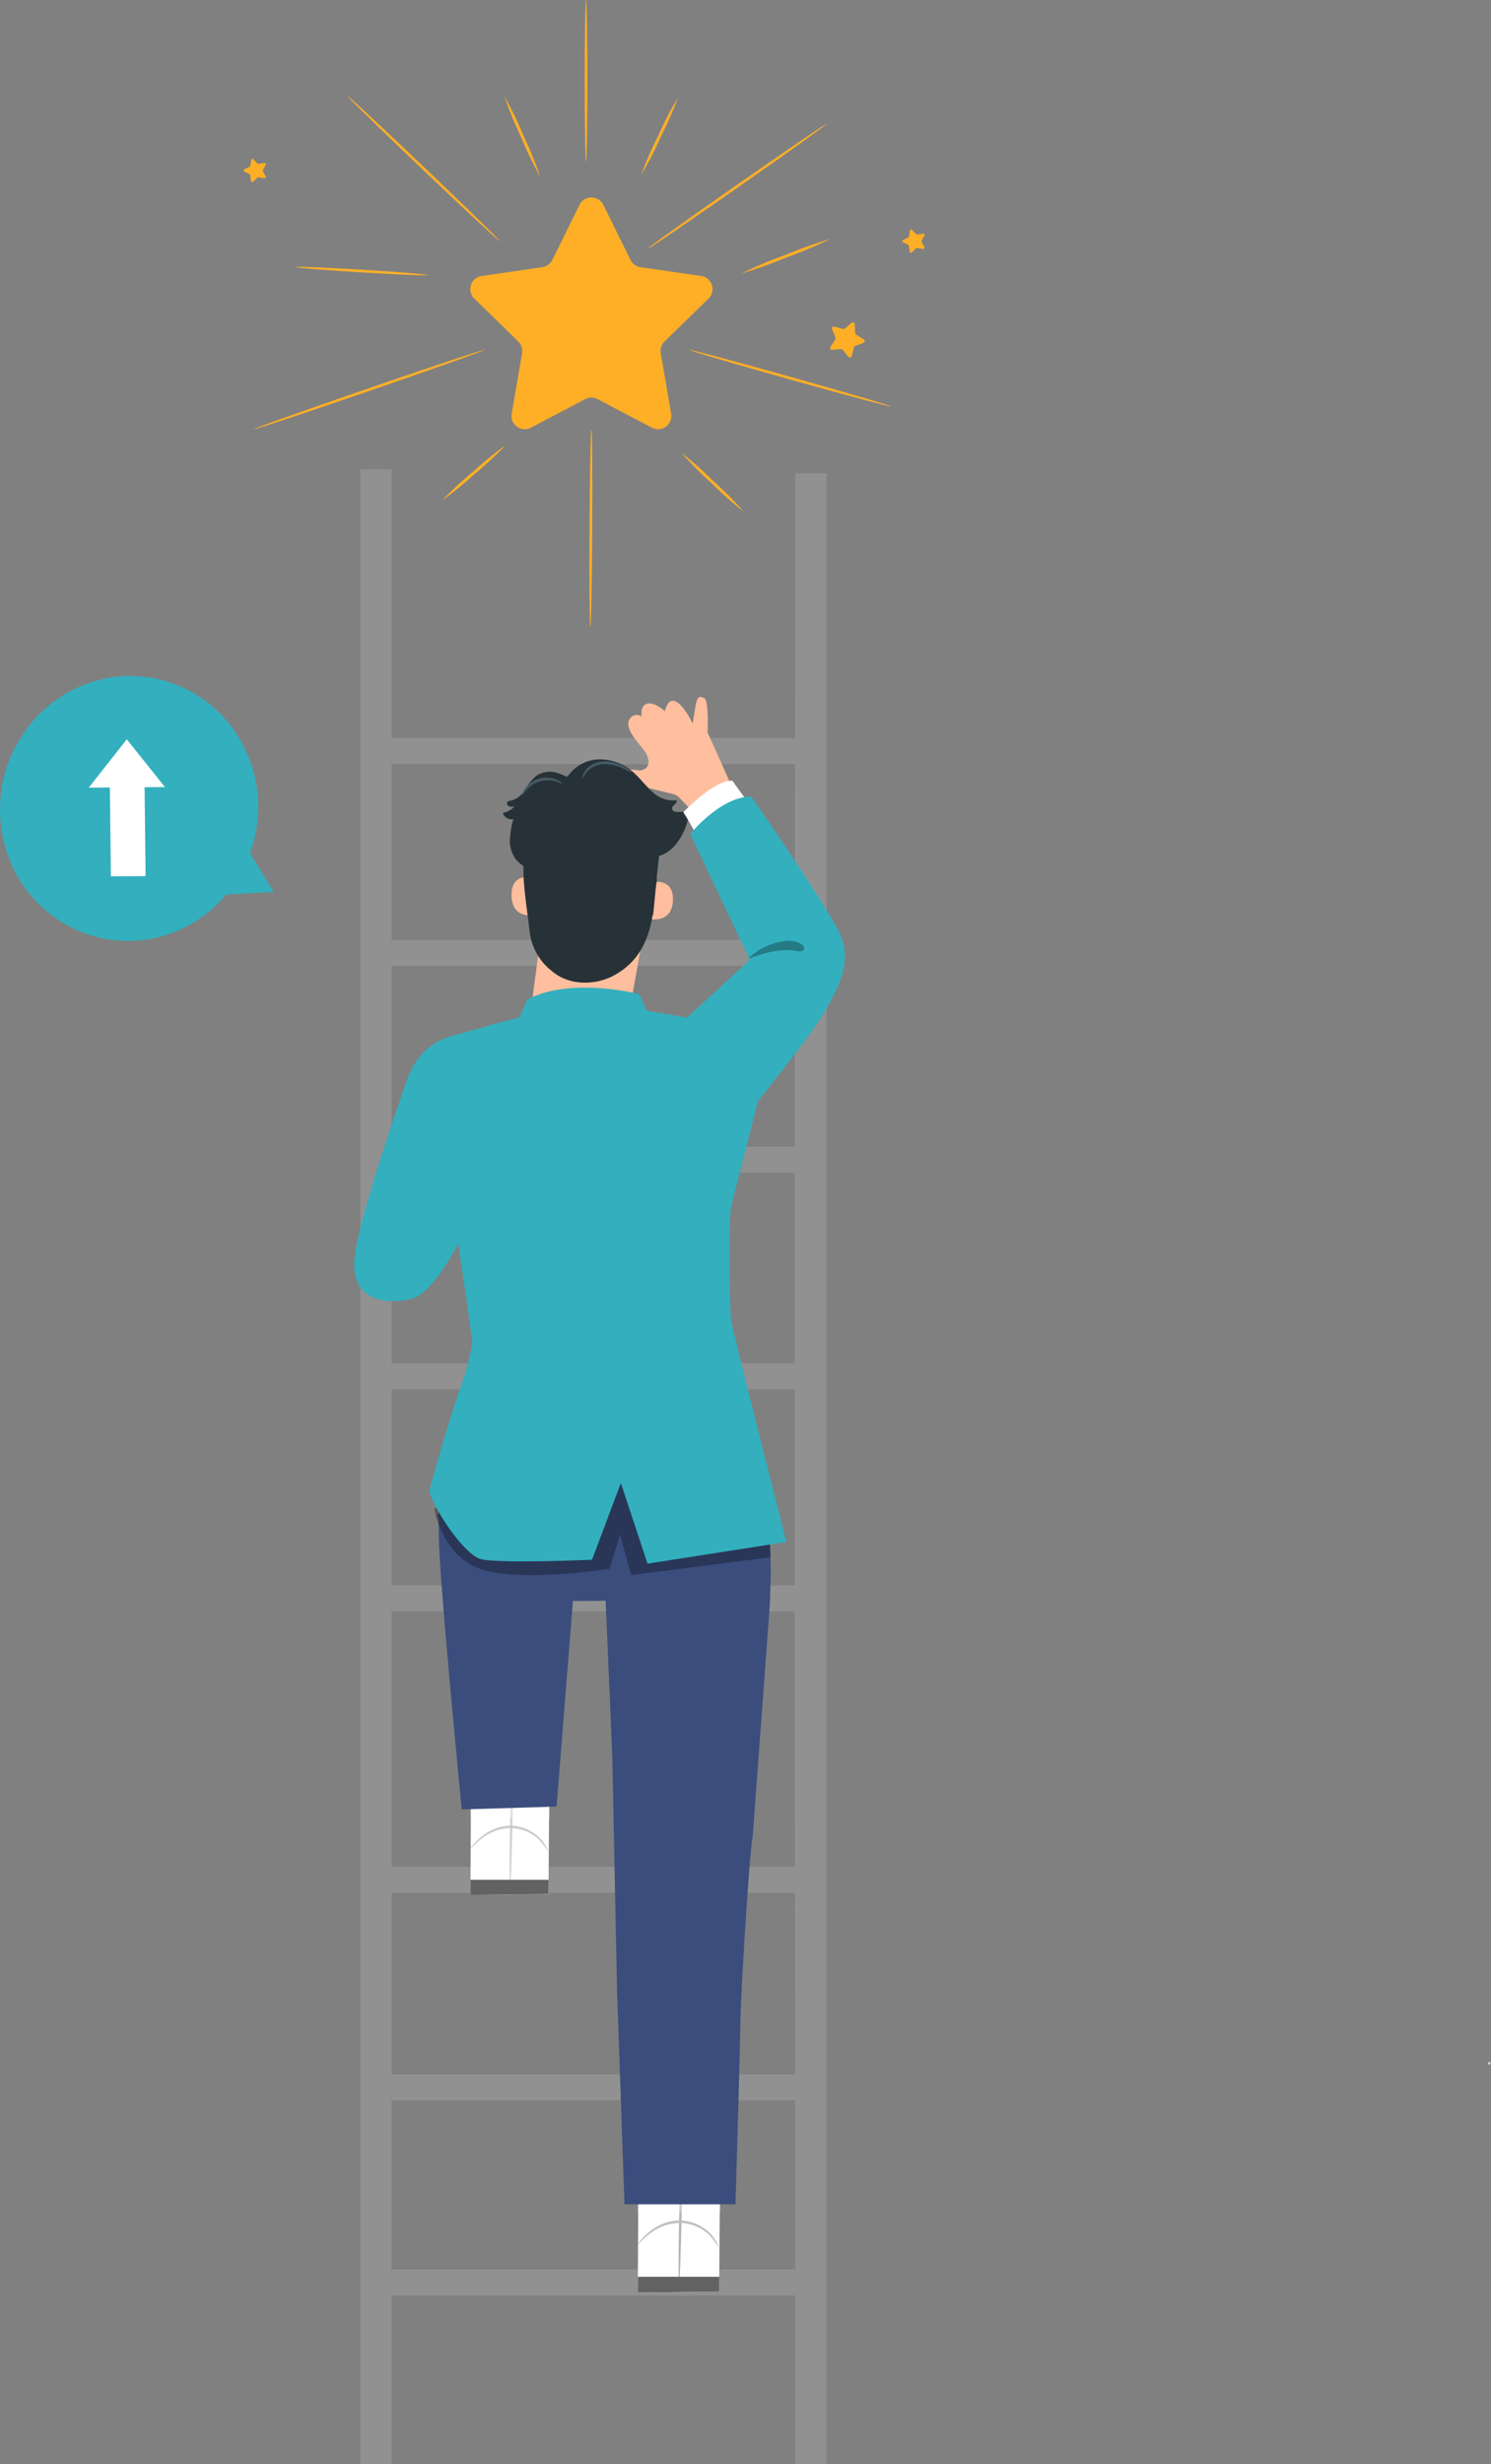 <svg xmlns="http://www.w3.org/2000/svg" width="287.105" height="474.324" viewBox="0 0 287.105 474.324"><rect x="0" y="0" width="287.105" height="474.324" fill="#808080" stroke="none"/><g id="Groupe_188" data-name="Groupe 188" transform="translate(-131.802 -11.402)"><g id="Background_Complete" data-name="Background Complete"><g id="Groupe_50" data-name="Groupe 50"><path id="Trac&#xE9;_322" data-name="Trac&#xE9; 322" d="M418.907,408.306c-.208.044-.414.1-.622.144.078.162.163.32.239.483Z" fill="#ebebeb"></path></g></g><g id="Stars"><g id="Groupe_65" data-name="Groupe 65"><g id="Groupe_64" data-name="Groupe 64"><g id="Groupe_60" data-name="Groupe 60"><path id="Trac&#xE9;_323" data-name="Trac&#xE9; 323" d="M247.976,50.833,253.2,61.426a2.556,2.556,0,0,0,1.924,1.4l11.69,1.7a2.555,2.555,0,0,1,1.416,4.359l-8.458,8.245a2.554,2.554,0,0,0-.735,2.263l2,11.642a2.555,2.555,0,0,1-3.708,2.694l-10.456-5.5a2.553,2.553,0,0,0-2.379,0l-10.455,5.5a2.556,2.556,0,0,1-3.709-2.694l2-11.642a2.557,2.557,0,0,0-.735-2.263l-8.458-8.245a2.555,2.555,0,0,1,1.416-4.359l11.69-1.7a2.556,2.556,0,0,0,1.924-1.4l5.228-10.593A2.556,2.556,0,0,1,247.976,50.833Z" fill="#ffaf26"></path><g id="Groupe_51" data-name="Groupe 51"><path id="Trac&#xE9;_324" data-name="Trac&#xE9; 324" d="M228.045,57.831c-.1.1-6.734-6.057-14.817-13.758S198.67,30.04,198.769,29.936s6.732,6.055,14.818,13.76S228.144,57.727,228.045,57.831Z" fill="#ffaf26"></path></g><g id="Groupe_52" data-name="Groupe 52"><path id="Trac&#xE9;_325" data-name="Trac&#xE9; 325" d="M214.176,64.349c-.009.144-5.705-.086-12.721-.512s-12.7-.888-12.69-1.032,5.7.086,12.722.512S214.185,64.206,214.176,64.349Z" fill="#ffaf26"></path></g><g id="Groupe_53" data-name="Groupe 53"><path id="Trac&#xE9;_326" data-name="Trac&#xE9; 326" d="M235.8,45.369a68.784,68.784,0,0,1-3.677-7.618,68.893,68.893,0,0,1-3.2-7.832,69.039,69.039,0,0,1,3.678,7.62A69.047,69.047,0,0,1,235.8,45.369Z" fill="#ffaf26"></path></g><g id="Groupe_54" data-name="Groupe 54"><path id="Trac&#xE9;_327" data-name="Trac&#xE9; 327" d="M244.65,11.4c.144,0,.261,6.968.261,15.561s-.117,15.564-.261,15.564-.26-6.967-.26-15.564S244.506,11.4,244.65,11.4Z" fill="#ffaf26"></path></g><g id="Groupe_55" data-name="Groupe 55"><path id="Trac&#xE9;_328" data-name="Trac&#xE9; 328" d="M262.331,30.208a65.139,65.139,0,0,1-3.3,7.548,65.324,65.324,0,0,1-3.776,7.325,65.4,65.4,0,0,1,3.3-7.549A65.568,65.568,0,0,1,262.331,30.208Z" fill="#ffaf26"></path></g><g id="Groupe_56" data-name="Groupe 56"><path id="Trac&#xE9;_329" data-name="Trac&#xE9; 329" d="M290.9,35.3c.082.118-7.545,5.581-17.034,12.2S256.61,59.4,256.528,59.277s7.543-5.58,17.036-12.2S290.814,35.183,290.9,35.3Z" fill="#ffaf26"></path></g><g id="Groupe_57" data-name="Groupe 57"><path id="Trac&#xE9;_330" data-name="Trac&#xE9; 330" d="M291.648,57.416a80.587,80.587,0,0,1-8.43,3.551,80.536,80.536,0,0,1-8.618,3.067,80.481,80.481,0,0,1,8.43-3.552A80.564,80.564,0,0,1,291.648,57.416Z" fill="#ffaf26"></path></g><g id="Groupe_58" data-name="Groupe 58"><path id="Trac&#xE9;_331" data-name="Trac&#xE9; 331" d="M225.152,78.727c.047.136-9.872,3.671-22.152,7.9s-22.278,7.54-22.324,7.4,9.87-3.671,22.154-7.9S225.106,78.591,225.152,78.727Z" fill="#ffaf26"></path></g><g id="Groupe_59" data-name="Groupe 59"><path id="Trac&#xE9;_332" data-name="Trac&#xE9; 332" d="M303.325,89.629c-.039.138-8.769-2.19-19.5-5.2s-19.4-5.564-19.357-5.7,8.767,2.19,19.5,5.2S303.364,89.491,303.325,89.629Z" fill="#ffaf26"></path></g></g><g id="Groupe_61" data-name="Groupe 61"><path id="Trac&#xE9;_333" data-name="Trac&#xE9; 333" d="M216.98,107.7a62.857,62.857,0,0,1,5.912-5.487,62.723,62.723,0,0,1,6.254-5.1,62.476,62.476,0,0,1-5.912,5.488A62.354,62.354,0,0,1,216.98,107.7Z" fill="#ffaf26"></path></g><g id="Groupe_62" data-name="Groupe 62"><path id="Trac&#xE9;_334" data-name="Trac&#xE9; 334" d="M245.481,132.189c-.144,0-.215-8.545-.159-19.082s.218-19.082.362-19.081.215,8.543.159,19.084S245.625,132.19,245.481,132.189Z" fill="#ffaf26"></path></g><g id="Groupe_63" data-name="Groupe 63"><path id="Trac&#xE9;_335" data-name="Trac&#xE9; 335" d="M274.958,109.839a64.784,64.784,0,0,1-6.141-5.439,64.568,64.568,0,0,1-5.783-5.817,64.871,64.871,0,0,1,6.141,5.439A64.741,64.741,0,0,1,274.958,109.839Z" fill="#ffaf26"></path></g></g><path id="Trac&#xE9;_336" data-name="Trac&#xE9; 336" d="M296.391,73.8l.089,1.72a.374.374,0,0,0,.177.3l1.468.9a.373.373,0,0,1-.062.666L296.454,78a.374.374,0,0,0-.229.261l-.4,1.674a.372.372,0,0,1-.652.146l-1.083-1.339a.372.372,0,0,0-.319-.137l-1.717.133a.373.373,0,0,1-.341-.575l.939-1.444a.371.371,0,0,0,.032-.345l-.657-1.592a.373.373,0,0,1,.442-.5l1.663.447a.373.373,0,0,0,.338-.077l1.312-1.116A.372.372,0,0,1,296.391,73.8Z" fill="#ffaf26"></path><path id="Trac&#xE9;_337" data-name="Trac&#xE9; 337" d="M307.434,55.667l.783.82a.244.244,0,0,0,.217.073l1.12-.18a.246.246,0,0,1,.255.359l-.538,1a.244.244,0,0,0,0,.229l.518,1.009a.246.246,0,0,1-.263.354l-1.116-.2a.246.246,0,0,0-.218.069l-.8.8a.245.245,0,0,1-.417-.141l-.152-1.124a.244.244,0,0,0-.132-.186l-1.012-.512a.246.246,0,0,1,.005-.441L306.7,57.1a.244.244,0,0,0,.136-.184l.175-1.12A.245.245,0,0,1,307.434,55.667Z" fill="#ffaf26"></path><path id="Trac&#xE9;_338" data-name="Trac&#xE9; 338" d="M180.6,42.061l.783.821a.247.247,0,0,0,.217.072l1.12-.18a.246.246,0,0,1,.255.359l-.538,1a.245.245,0,0,0,0,.228l.518,1.009a.246.246,0,0,1-.263.354l-1.116-.2a.245.245,0,0,0-.218.068l-.8.8a.245.245,0,0,1-.417-.14l-.151-1.125a.248.248,0,0,0-.133-.186l-1.012-.512a.245.245,0,0,1,.005-.44l1.022-.492a.243.243,0,0,0,.136-.183l.175-1.121A.246.246,0,0,1,180.6,42.061Z" fill="#ffaf26"></path></g></g><g id="Character"><g id="Groupe_78" data-name="Groupe 78"><g id="Groupe_66" data-name="Groupe 66"><path id="Trac&#xE9;_339" data-name="Trac&#xE9; 339" d="M204.306,197.328h83.735c3.217,0,3.223-5,0-5H204.306c-3.217,0-3.223,5,0,5Z" fill="#919191"></path></g><g id="Groupe_67" data-name="Groupe 67"><rect id="Rectangle_11" data-name="Rectangle 11" width="6" height="383.979" transform="translate(201.203 101.746)" fill="#919191"></rect></g><g id="Groupe_68" data-name="Groupe 68"><path id="Trac&#xE9;_340" data-name="Trac&#xE9; 340" d="M206.89,485.726c-.144,0-.261-85.907-.261-191.855,0-105.984.117-191.873.261-191.873s.26,85.889.26,191.873C207.15,399.819,207.033,485.726,206.89,485.726Z" fill="#919191"></path></g><g id="Groupe_69" data-name="Groupe 69"><path id="Trac&#xE9;_341" data-name="Trac&#xE9; 341" d="M204.306,158.476h83.735c3.217,0,3.223-5,0-5H204.306c-3.217,0-3.223,5,0,5Z" fill="#919191"></path></g><g id="Groupe_70" data-name="Groupe 70"><rect id="Rectangle_12" data-name="Rectangle 12" width="6" height="383.192" transform="translate(284.938 102.534)" fill="#919191"></rect></g><g id="Groupe_71" data-name="Groupe 71"><path id="Trac&#xE9;_342" data-name="Trac&#xE9; 342" d="M285.087,437.453c-.144,0-.26-74.833-.26-167.122,0-92.322.116-167.139.26-167.139s.261,74.817.261,167.139C285.348,362.62,285.231,437.453,285.087,437.453Z" fill="#919191"></path></g><g id="Groupe_72" data-name="Groupe 72"><path id="Trac&#xE9;_343" data-name="Trac&#xE9; 343" d="M204.2,453.26h83.735c3.217,0,3.222-5,0-5H204.2c-3.218,0-3.223,5,0,5Z" fill="#919191"></path></g><g id="Groupe_73" data-name="Groupe 73"><path id="Trac&#xE9;_344" data-name="Trac&#xE9; 344" d="M205.947,375.748h78.674c3.218,0,3.223-5,0-5H205.947c-3.217,0-3.222,5,0,5Z" fill="#919191"></path></g><g id="Groupe_74" data-name="Groupe 74"><path id="Trac&#xE9;_345" data-name="Trac&#xE9; 345" d="M204.2,321.579h83.735c3.217,0,3.222-5,0-5H204.2c-3.218,0-3.223,5,0,5Z" fill="#919191"></path></g><g id="Groupe_75" data-name="Groupe 75"><path id="Trac&#xE9;_346" data-name="Trac&#xE9; 346" d="M204.2,278.847h83.735c3.217,0,3.222-5,0-5H204.2c-3.218,0-3.223,5,0,5Z" fill="#919191"></path></g><g id="Groupe_76" data-name="Groupe 76"><path id="Trac&#xE9;_347" data-name="Trac&#xE9; 347" d="M204.2,237.13h83.735c3.217,0,3.222-5,0-5H204.2c-3.218,0-3.223,5,0,5Z" fill="#919191"></path></g><g id="Groupe_77" data-name="Groupe 77"><path id="Trac&#xE9;_348" data-name="Trac&#xE9; 348" d="M205.032,415.693h79.589c3.218,0,3.223-5,0-5H205.032c-3.218,0-3.223,5,0,5Z" fill="#919191"></path></g></g><g id="Groupe_176" data-name="Groupe 176"><path id="Trac&#xE9;_349" data-name="Trac&#xE9; 349" d="M273.134,163.7l-5.082-11.312s.265-6.043-.592-6.555c-1.181-.7-1.467-.12-1.8,1.9l-.475,2.969s-1.939-4.223-3.75-4.4c-1.226-.118-1.581,2.024-1.581,2.024s-2.042-1.914-3.5-1.457c-1.367.429-.988,2.447-.988,2.447a1.634,1.634,0,0,0-2.458.786c-.854,2.074,2.877,5.21,3.446,6.6,1.194,2.9-1.333,3-1.333,3s-6.5-.833-6.164.833,2.5,1.666,4.165,1.833c1.389.139,6.6,1.436,8.3,1.863a3.308,3.308,0,0,1,1,.437l3.88,3.983Z" fill="#ffbe9d"></path><g id="Groupe_94" data-name="Groupe 94"><g id="Groupe_93" data-name="Groupe 93"><g id="Groupe_81" data-name="Groupe 81"><g id="Groupe_80" data-name="Groupe 80"><g id="Groupe_79" data-name="Groupe 79"><path id="Trac&#xE9;_350" data-name="Trac&#xE9; 350" d="M270.5,423.464l-.221,29.035-15.667.194.161-29.091Z" fill="#fff"></path></g></g></g><g id="Groupe_85" data-name="Groupe 85"><g id="Groupe_84" data-name="Groupe 84"><g id="Groupe_83" data-name="Groupe 83"><g id="Groupe_82" data-name="Groupe 82"><path id="Trac&#xE9;_351" data-name="Trac&#xE9; 351" d="M262.545,451.5c-.131,0-.109-6.36.049-14.2s.391-14.192.523-14.19.108,6.359-.049,14.2S262.676,451.5,262.545,451.5Z" fill="#b4b4b4"></path></g></g></g></g><g id="Groupe_89" data-name="Groupe 89"><g id="Groupe_88" data-name="Groupe 88"><g id="Groupe_87" data-name="Groupe 87"><g id="Groupe_86" data-name="Groupe 86"><path id="Trac&#xE9;_352" data-name="Trac&#xE9; 352" d="M254.661,443.4c-.024-.018.113-.248.408-.63a10.883,10.883,0,0,1,1.414-1.477,10.619,10.619,0,0,1,2.55-1.667,8.339,8.339,0,0,1,9.738,1.922,7.143,7.143,0,0,1,1.126,1.717,2.042,2.042,0,0,1,.242.712,16.525,16.525,0,0,0-1.614-2.2,8.342,8.342,0,0,0-5.843-2.479,9.587,9.587,0,0,0-5.985,2.254C255.374,442.6,254.726,443.452,254.661,443.4Z" fill="#c1c0c0"></path></g></g></g></g><g id="Groupe_92" data-name="Groupe 92"><g id="Groupe_91" data-name="Groupe 91"><g id="Groupe_90" data-name="Groupe 90"><path id="Trac&#xE9;_353" data-name="Trac&#xE9; 353" d="M254.616,434.108l-.017,3.2h15.9v-3.2Z" fill="#fff" opacity="0.3"></path></g></g></g></g><path id="Trac&#xE9;_354" data-name="Trac&#xE9; 354" d="M254.609,452.693l.017-3.03,15.672,0-.022,2.833Z" fill="#626262"></path></g><g id="Groupe_110" data-name="Groupe 110"><g id="Groupe_109" data-name="Groupe 109"><g id="Groupe_97" data-name="Groupe 97"><g id="Groupe_96" data-name="Groupe 96"><g id="Groupe_95" data-name="Groupe 95"><path id="Trac&#xE9;_355" data-name="Trac&#xE9; 355" d="M237.634,348.106l-.212,27.864-15.035.186.155-27.918Z" fill="#fff"></path></g></g></g><g id="Groupe_101" data-name="Groupe 101"><g id="Groupe_100" data-name="Groupe 100"><g id="Groupe_99" data-name="Groupe 99"><g id="Groupe_98" data-name="Groupe 98"><path id="Trac&#xE9;_356" data-name="Trac&#xE9; 356" d="M230,375.011c-.125,0-.1-6.1.047-13.625s.376-13.619.5-13.617.1,6.1-.047,13.626S230.129,375.014,230,375.011Z" fill="#d1d1d1"></path></g></g></g></g><g id="Groupe_105" data-name="Groupe 105"><g id="Groupe_104" data-name="Groupe 104"><g id="Groupe_103" data-name="Groupe 103"><g id="Groupe_102" data-name="Groupe 102"><path id="Trac&#xE9;_357" data-name="Trac&#xE9; 357" d="M222.437,367.234c-.023-.018.109-.238.392-.605a10.4,10.4,0,0,1,1.357-1.417,10.2,10.2,0,0,1,2.446-1.6,8,8,0,0,1,9.346,1.846,6.894,6.894,0,0,1,1.081,1.648,1.926,1.926,0,0,1,.231.683,15.685,15.685,0,0,0-1.548-2.113,8.011,8.011,0,0,0-5.607-2.379,9.2,9.2,0,0,0-5.744,2.164C223.121,366.47,222.5,367.287,222.437,367.234Z" fill="#cbcbcb"></path></g></g></g></g><g id="Groupe_108" data-name="Groupe 108"><g id="Groupe_107" data-name="Groupe 107"><g id="Groupe_106" data-name="Groupe 106"><path id="Trac&#xE9;_358" data-name="Trac&#xE9; 358" d="M222.394,358.32l-.017,3.07h15.257v-3.07Z" fill="#fff" opacity="0.3"></path></g></g></g></g><path id="Trac&#xE9;_359" data-name="Trac&#xE9; 359" d="M222.387,376.156l.016-2.908,15.04,0-.021,2.719Z" fill="#626262"></path></g><g id="Groupe_172" data-name="Groupe 172"><g id="Groupe_171" data-name="Groupe 171"><g id="Groupe_113" data-name="Groupe 113"><g id="Groupe_112" data-name="Groupe 112"><g id="Groupe_111" data-name="Groupe 111"><path id="Trac&#xE9;_360" data-name="Trac&#xE9; 360" d="M240.5,161.325l.4-.1a7.478,7.478,0,0,1,6.114-3.652A9.7,9.7,0,0,1,253.8,160.1c1.29,1.141,2.307,2.565,3.6,3.7a5.67,5.67,0,0,0,4.7,1.634c.207.628-.965,1-.893,1.657a.769.769,0,0,0,.665.58,8.4,8.4,0,0,0,1.382-.009,1.109,1.109,0,0,1,1.1.675,1.358,1.358,0,0,1-.055.67,11.975,11.975,0,0,1-2.734,5.358,6.261,6.261,0,0,1-5.479,2,9.983,9.983,0,0,1-4.184-2.356l-7.194-5.768a16.18,16.18,0,0,1-3.064-2.934A5.461,5.461,0,0,1,240.5,161.325Z" fill="#263238"></path></g></g></g><g id="Groupe_116" data-name="Groupe 116"><g id="Groupe_115" data-name="Groupe 115"><g id="Groupe_114" data-name="Groupe 114"><path id="Trac&#xE9;_361" data-name="Trac&#xE9; 361" d="M242,161.725a7.868,7.868,0,0,0-3.349-1.661,4.682,4.682,0,0,0-3.6.689,10.472,10.472,0,0,0-2.2,2.716,4.367,4.367,0,0,1-2.714,2.07,1.012,1.012,0,0,0-.577.183c-.264.251-.073.738.258.889a1.69,1.69,0,0,0,1.07-.011,3.8,3.8,0,0,1-2.254,1.273,1.65,1.65,0,0,0,2.023,1.168,17.074,17.074,0,0,0-.663,4.139,5.737,5.737,0,0,0,1.348,3.878c1.048,1.132,2.752,1.765,3.209,3.24" fill="#263238"></path></g></g></g><g id="Groupe_156" data-name="Groupe 156"><g id="Groupe_127" data-name="Groupe 127"><g id="Groupe_126" data-name="Groupe 126"><g id="Groupe_125" data-name="Groupe 125"><g id="Groupe_124" data-name="Groupe 124"><g id="Groupe_123" data-name="Groupe 123"><g id="Groupe_122" data-name="Groupe 122"><g id="Groupe_121" data-name="Groupe 121"><g id="Groupe_120" data-name="Groupe 120"><g id="Groupe_119" data-name="Groupe 119"><g id="Groupe_118" data-name="Groupe 118"><g id="Groupe_117" data-name="Groupe 117"><path id="Trac&#xE9;_362" data-name="Trac&#xE9; 362" d="M252.1,211.139l-18.723-.241,2.091-15.962s-1.28-.274-1.366-7.219-.4-18.743-.4-18.743h0a24.078,24.078,0,0,1,24.22,3.049l1.028.792Z" fill="#ffbe9d"></path></g></g></g></g></g></g></g></g></g></g></g><g id="Groupe_136" data-name="Groupe 136"><g id="Groupe_135" data-name="Groupe 135"><g id="Groupe_134" data-name="Groupe 134"><g id="Groupe_133" data-name="Groupe 133"><g id="Groupe_132" data-name="Groupe 132"><g id="Groupe_131" data-name="Groupe 131"><g id="Groupe_130" data-name="Groupe 130"><g id="Groupe_129" data-name="Groupe 129"><g id="Groupe_128" data-name="Groupe 128"><path id="Trac&#xE9;_363" data-name="Trac&#xE9; 363" d="M256.767,181.356c.119-.052,4.766-1.412,4.614,3.336s-4.88,3.616-4.884,3.48S256.767,181.356,256.767,181.356Z" fill="#ffbe9d"></path></g></g></g></g></g></g></g></g></g><g id="Groupe_145" data-name="Groupe 145"><g id="Groupe_144" data-name="Groupe 144"><g id="Groupe_143" data-name="Groupe 143"><g id="Groupe_142" data-name="Groupe 142"><g id="Groupe_141" data-name="Groupe 141"><g id="Groupe_140" data-name="Groupe 140"><g id="Groupe_139" data-name="Groupe 139"><g id="Groupe_138" data-name="Groupe 138"><g id="Groupe_137" data-name="Groupe 137"><path id="Trac&#xE9;_364" data-name="Trac&#xE9; 364" d="M234.5,180.364c-.119-.051-4.345-1.192-4.194,3.555s4.881,3.616,4.885,3.48S234.5,180.364,234.5,180.364Z" fill="#ffbe9d"></path></g></g></g></g></g></g></g></g></g><g id="Groupe_150" data-name="Groupe 150"><g id="Groupe_149" data-name="Groupe 149"><g id="Groupe_148" data-name="Groupe 148"><g id="Groupe_147" data-name="Groupe 147"><g id="Groupe_146" data-name="Groupe 146"><path id="Trac&#xE9;_365" data-name="Trac&#xE9; 365" d="M258.3,180.826c-.708,3.978-.568,6.068-1.224,8.725-1.037,4.205-3.122,7.429-6.9,9.529s-8.9,2.062-12.15-.8a11.118,11.118,0,0,1-4.188-7.212c-.334-2.987-1.213-8.6-1.235-11.6-.038-5.42.143-10.281.143-10.281l15.466-2.8,8.8,5.24Z" fill="#263238"></path></g></g></g></g></g><g id="Groupe_155" data-name="Groupe 155"><g id="Groupe_154" data-name="Groupe 154"><g id="Groupe_153" data-name="Groupe 153"><g id="Groupe_152" data-name="Groupe 152"><g id="Groupe_151" data-name="Groupe 151"><path id="Trac&#xE9;_366" data-name="Trac&#xE9; 366" d="M257.558,187.589c.453-4.077.746-8.74,1.383-13.037a27.56,27.56,0,0,0,.669-5.563c-.144-1.631-.588-1.134-1.306-2.6-.9-1.845-4.336-3.074-6.346-3.479s-2.26-2.145-3.8-.792A5.021,5.021,0,0,0,239,164.234a3.487,3.487,0,0,0-5.753,3.5,3.411,3.411,0,0,0-2.3,5.223c.716,1.105,2.008,1.713,2.8,2.766a3.966,3.966,0,0,1,.238,4.286" fill="#263238"></path></g></g></g></g></g></g><g id="Groupe_159" data-name="Groupe 159"><g id="Groupe_158" data-name="Groupe 158"><g id="Groupe_157" data-name="Groupe 157"><path id="Trac&#xE9;_367" data-name="Trac&#xE9; 367" d="M255.03,166.864a10.612,10.612,0,0,0-4.824-4.322,6.193,6.193,0,0,0-6.213.782" fill="#263238"></path></g></g></g><g id="Groupe_163" data-name="Groupe 163"><g id="Groupe_162" data-name="Groupe 162"><g id="Groupe_161" data-name="Groupe 161"><g id="Groupe_160" data-name="Groupe 160"><path id="Trac&#xE9;_368" data-name="Trac&#xE9; 368" d="M253.5,160.06a6.752,6.752,0,0,1-1.526-.643,8.985,8.985,0,0,0-3.73-.916,4.516,4.516,0,0,0-3.382,1.427,9.973,9.973,0,0,0-.865,1.353c-.058,0-.08-.714.564-1.6a4.168,4.168,0,0,1,1.44-1.207,5.053,5.053,0,0,1,2.236-.524,7.849,7.849,0,0,1,3.912,1.119C253.044,159.589,253.532,160,253.5,160.06Z" fill="#455a64"></path></g></g></g></g><g id="Groupe_167" data-name="Groupe 167"><g id="Groupe_166" data-name="Groupe 166"><g id="Groupe_165" data-name="Groupe 165"><g id="Groupe_164" data-name="Groupe 164"><path id="Trac&#xE9;_369" data-name="Trac&#xE9; 369" d="M232.348,164.46c-.06-.022.052-.553.551-1.256a5.1,5.1,0,0,1,6.026-1.752c.8.326,1.176.714,1.137.765-.046.073-.49-.187-1.261-.4a5.435,5.435,0,0,0-5.6,1.628C232.663,164.039,232.426,164.5,232.348,164.46Z" fill="#455a64"></path></g></g></g></g><g id="Groupe_170" data-name="Groupe 170"><g id="Groupe_169" data-name="Groupe 169"><g id="Groupe_168" data-name="Groupe 168"><path id="Trac&#xE9;_370" data-name="Trac&#xE9; 370" d="M246.5,163.6a2.442,2.442,0,0,0-1.5-1.155,4.251,4.251,0,0,0-1.924-.046,6.9,6.9,0,0,0-4.034,2.337c-.233.278-.44.707-.193.971a.792.792,0,0,0,.53.182,29.589,29.589,0,0,0,6.992-.248" fill="#263238"></path></g></g></g></g></g><g id="Groupe_173" data-name="Groupe 173"><path id="Trac&#xE9;_371" data-name="Trac&#xE9; 371" d="M215.932,303.052c.31.556,4.1,13.238,12.462,15.388s34.4.717,35.12,0,8.371-4.937,12.07-13.7-22.879-24.051-22.879-24.051Z" fill="#3b4d7c"></path><path id="Trac&#xE9;_372" data-name="Trac&#xE9; 372" d="M279.985,306.478l.236,7.073c0,1.088-.135,6.567-.252,7.65l-3.245,43.91c-.324-.129-2.214,27.033-2.379,36.519-.159,9.156-.924,34.077-.924,34.077H252.054l-1.439-41.253-.9-44.666-1.327-31.245Z" fill="#3b4d7c"></path><path id="Trac&#xE9;_373" data-name="Trac&#xE9; 373" d="M215.932,296.06s.466.7.358,10.418c-.083,7.429,4.428,53.229,4.428,53.229l18.256-.552,3.647-45.861Z" fill="#3b4d7c"></path></g><g id="Groupe_175" data-name="Groupe 175"><path id="Trac&#xE9;_374" data-name="Trac&#xE9; 374" d="M266.016,172.419a43.61,43.61,0,0,0-2.636-4.666s5.9-6.254,9.45-6.067l3.367,4.667Z" fill="#fff"></path><path id="Trac&#xE9;_375" data-name="Trac&#xE9; 375" d="M293.935,192.068c-1.287-4.023-17.458-27.348-17.458-27.348-5.955,0-11.773,7.229-11.773,7.229l11.487,24.2-12.077,11.125,13.637,16.111s8.606-10.769,11.19-14.676C294.687,200.017,295.223,196.091,293.935,192.068Z" fill="#33afbe"></path><path id="Trac&#xE9;_376" data-name="Trac&#xE9; 376" d="M215.408,301.76s1.353,8.987,8.871,11.65,24.894,0,24.894,0l2.02-6.549,2.157,7.732,26.871-3.445-.382-6.134-28.481-11.83Z" opacity="0.3"></path><path id="Trac&#xE9;_377" data-name="Trac&#xE9; 377" d="M274.017,271.812c-.568-3.185-1.3-4.8-1.442-6.715-.428-5.725-.394-19.469,0-21.229.512-2.3,5.179-20.486,5.179-20.486L276.157,209.3l-19.844-3.344-1.389-3.193s-13.241-3.428-21.616,1.067h0l-1.449,3.421-5.173,1.3c-.777.311-4.831,1.436-7.9,2.272a12.036,12.036,0,0,0-7.776,6.5,34.217,34.217,0,0,0-1.392,3.531c-1.366,4.06-9.246,26.5-9.6,33.334-.413,7.988,6.674,8.273,10.973,7.256,4.179-.99,9.069-10.7,9.069-10.7l2.717,18.933a43.223,43.223,0,0,1-1.891,7.6c-2.639,7.2-6.441,21.132-6.441,21.132,1.485,4.644,6.868,12,9.684,13.029s21.673.2,21.673.2l5.554-14.758,5.129,15.513,26.753-4.172Z" fill="#33afbe"></path><g id="Groupe_174" data-name="Groupe 174" opacity="0.3"><path id="Trac&#xE9;_378" data-name="Trac&#xE9; 378" d="M275.96,195.842a12.246,12.246,0,0,1,6.843-3.266,4.406,4.406,0,0,1,3.495.726.844.844,0,0,1,.354.694.678.678,0,0,1-.561.518,2.151,2.151,0,0,1-.809-.05c-3.068-.559-6.4.348-9.313,1.463"></path></g></g></g></g><g id="Speech_Bubble" data-name="Speech Bubble"><g id="Groupe_187" data-name="Groupe 187"><g id="Groupe_183" data-name="Groupe 183"><g id="Groupe_182" data-name="Groupe 182"><g id="Groupe_181" data-name="Groupe 181"><g id="Groupe_180" data-name="Groupe 180"><g id="Groupe_179" data-name="Groupe 179"><g id="Groupe_178" data-name="Groupe 178"><path id="Trac&#xE9;_379" data-name="Trac&#xE9; 379" d="M184.493,183.08l-9.21.42a24.829,24.829,0,0,1-11.243,7.627,24.32,24.32,0,0,1-30.886-16.321,25.663,25.663,0,0,1,16.206-31.831,24.318,24.318,0,0,1,30.885,16.32,25.811,25.811,0,0,1-.439,16.359l.008-.012Z" fill="#33afbe"></path><g id="Groupe_177" data-name="Groupe 177"><path id="Trac&#xE9;_380" data-name="Trac&#xE9; 380" d="M184.493,183.08s-.12-.172-.33-.493l-.924-1.422c-.812-1.259-1.992-3.088-3.522-5.462l.192,0-.008.012a.115.115,0,0,1-.2-.1,26,26,0,0,0,1.247-12.325,24.906,24.906,0,0,0-2.374-7.632,24.589,24.589,0,0,0-5.35-7.218,24.043,24.043,0,0,0-18.986-6.282,24.791,24.791,0,0,0-10.561,3.878,25.635,25.635,0,0,0-4.5,3.765,26.275,26.275,0,0,0-3.52,4.844,24.726,24.726,0,0,0-3.3,11.194,25.806,25.806,0,0,0,1.8,11.021A24.377,24.377,0,0,0,148.43,190.7a23.978,23.978,0,0,0,16.628-.122,24.9,24.9,0,0,0,10.135-7.151.12.12,0,0,1,.085-.042l6.815-.236,1.778-.055c.4-.012.622-.011.622-.011s-.182.019-.568.043l-1.741.1-6.9.389.084-.041a24.932,24.932,0,0,1-10.19,7.327,24.278,24.278,0,0,1-16.9.209A24.768,24.768,0,0,1,133.7,177.046a26.256,26.256,0,0,1-1.852-11.237,25.213,25.213,0,0,1,3.357-11.422,26.678,26.678,0,0,1,3.594-4.941,26.1,26.1,0,0,1,4.6-3.842,25.262,25.262,0,0,1,10.787-3.944,24.462,24.462,0,0,1,19.342,6.457,24.892,24.892,0,0,1,5.409,7.365,25.177,25.177,0,0,1,2.361,7.759,25.987,25.987,0,0,1-1.376,12.452l-.2-.1.008-.011a.115.115,0,0,1,.159-.031.122.122,0,0,1,.033.035l3.445,5.612.863,1.419C184.41,182.927,184.493,183.08,184.493,183.08Z" fill="#33afbe"></path></g></g></g></g></g></g></g><g id="Groupe_186" data-name="Groupe 186"><g id="Groupe_184" data-name="Groupe 184"><path id="Trac&#xE9;_381" data-name="Trac&#xE9; 381" d="M148.885,163.019l7.336-9.308,7.336,9.193Z" fill="#fff"></path></g><g id="Groupe_185" data-name="Groupe 185"><path id="Trac&#xE9;_382" data-name="Trac&#xE9; 382" d="M159.836,180.041l-6.682.053-.213-18.581,6.682-.052Z" fill="#fff"></path></g></g></g></g></g></svg>